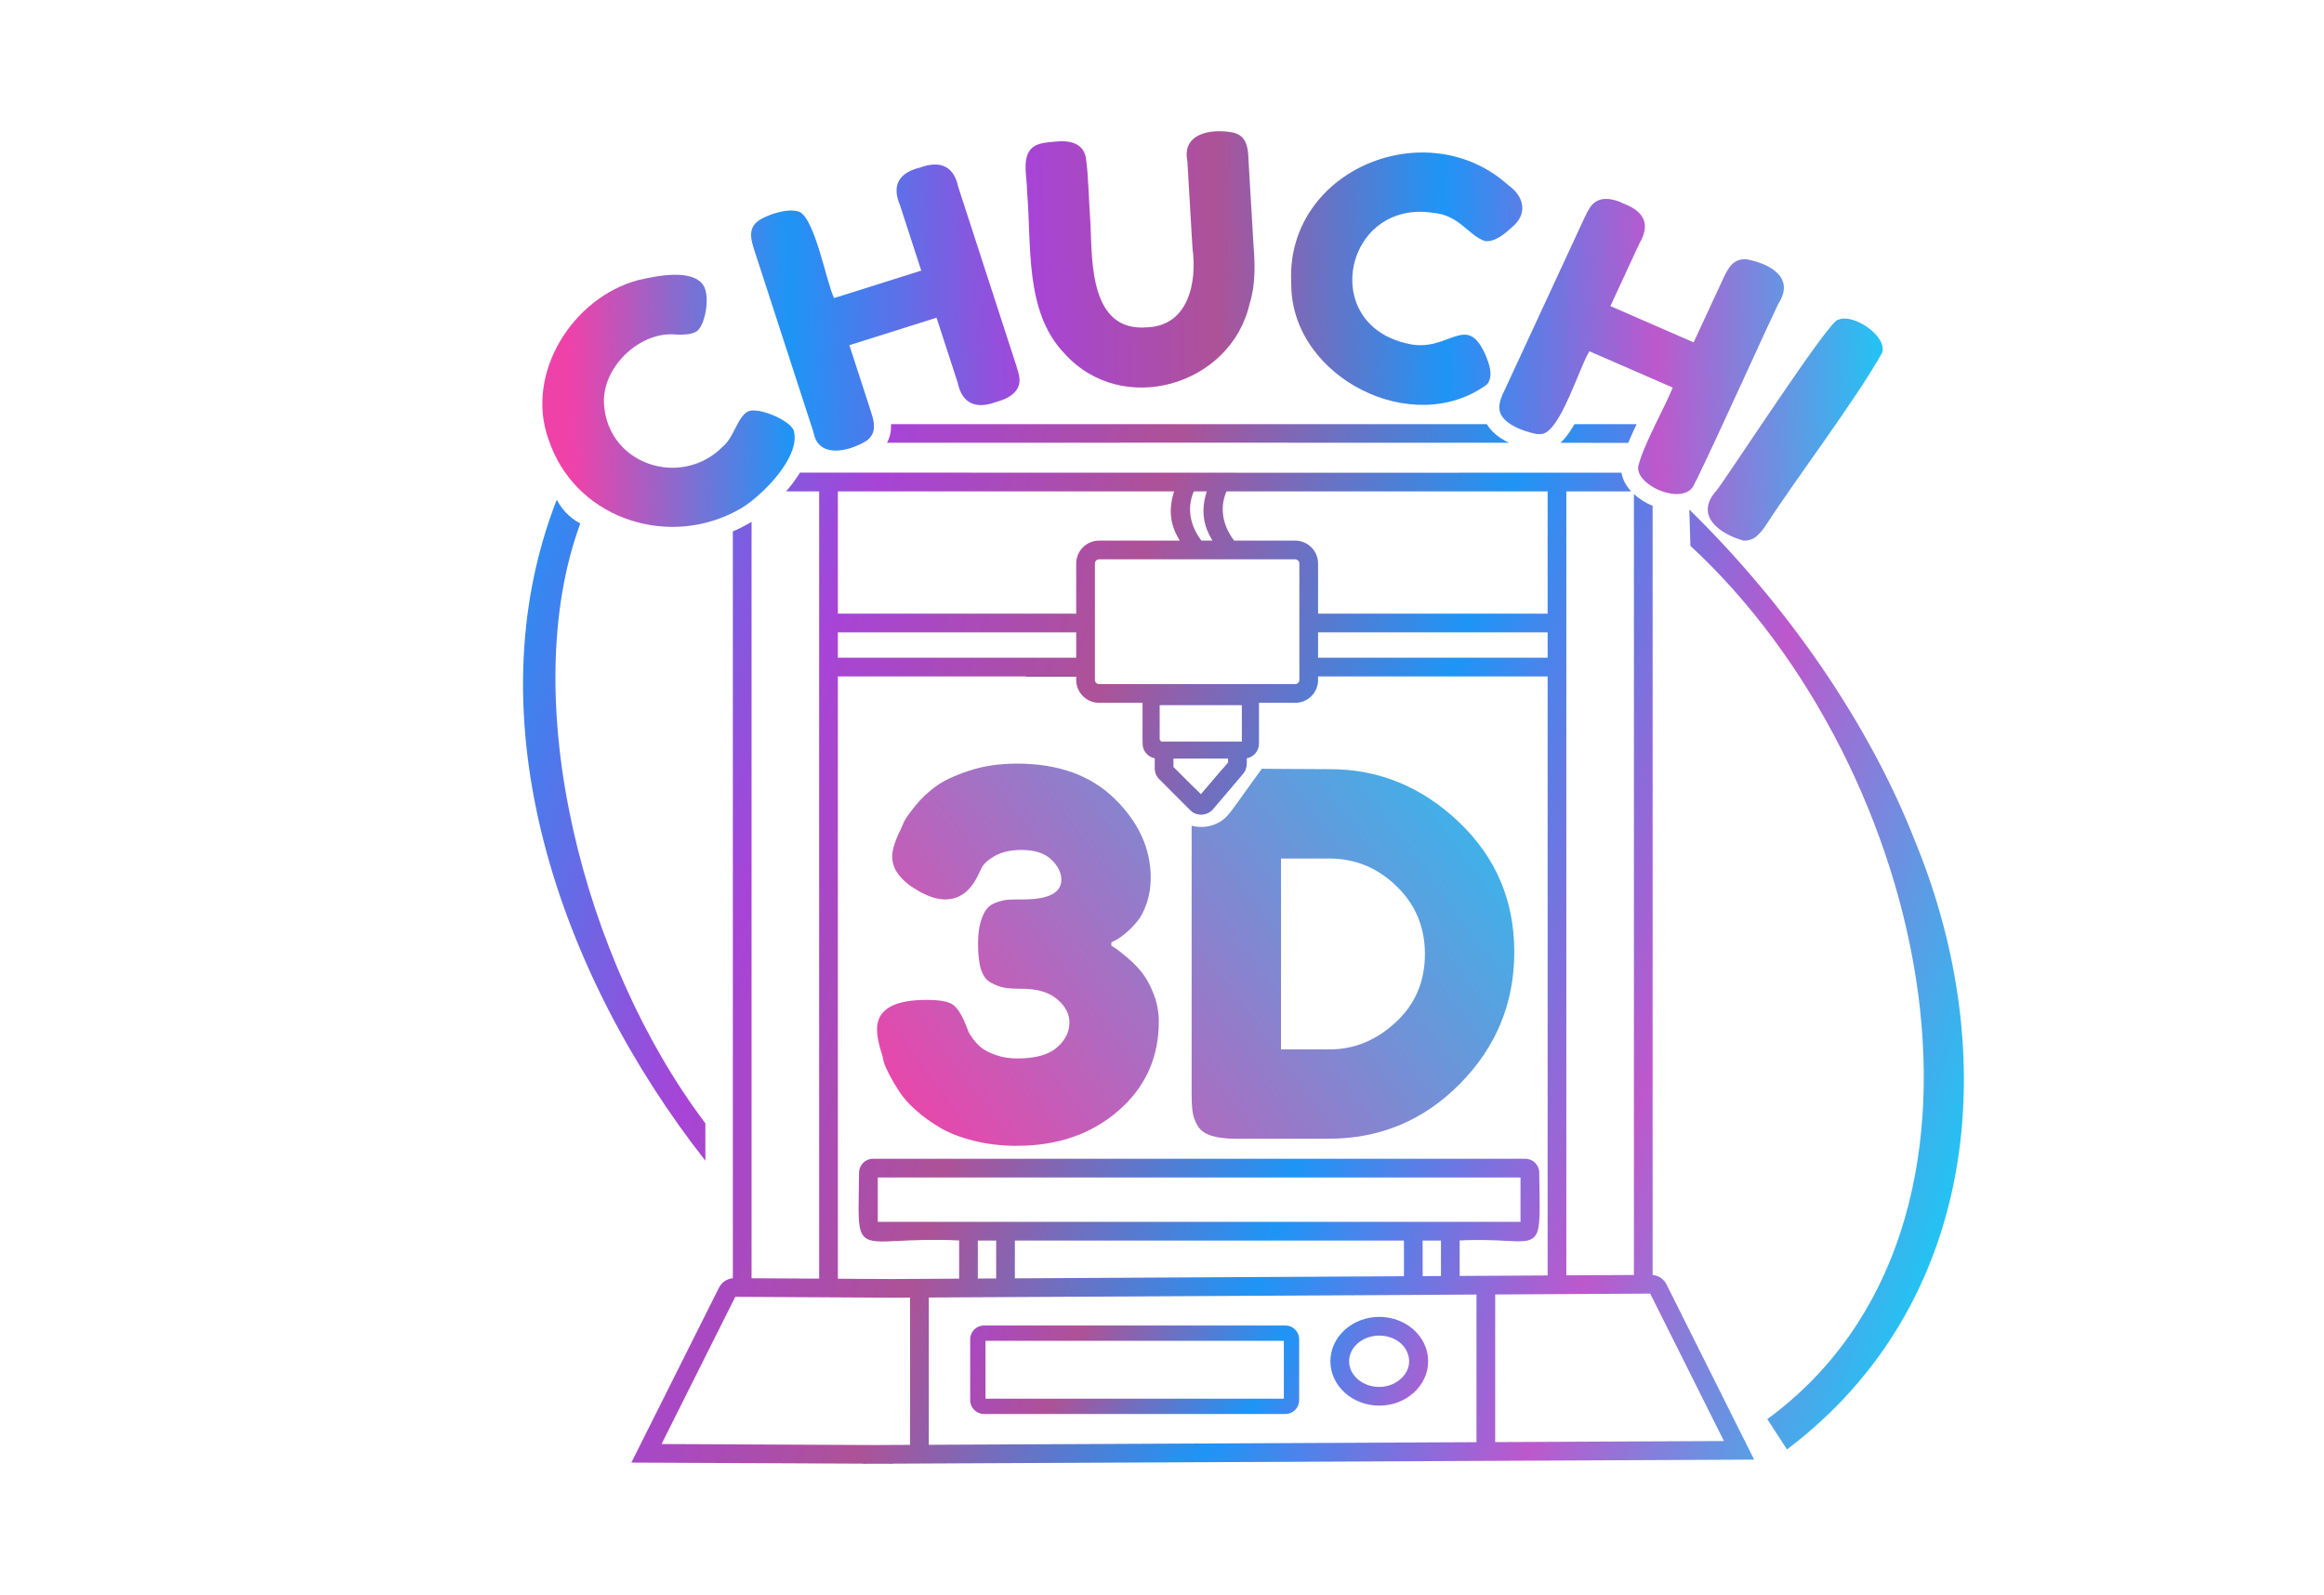 <svg height="1080" width="1573.41" xml:space="preserve" style="enable-background:new 0 0 1573.41 1080;" viewBox="0 0 1573.41 1080" y="0px" x="0px" xmlns:xlink="http://www.w3.org/1999/xlink" xmlns="http://www.w3.org/2000/svg" id="Layer_1" version="1.1">
<style type="text/css">
	.st0{fill:url(#SVGID_1_);}
	.st1{fill:url(#SVGID_00000147918372798642176440000005339741213776030131_);}
	.st2{fill:url(#SVGID_00000046301209466396312250000014580937612849755534_);}
	.st3{fill:url(#SVGID_00000128455576059532389060000014330624590713554107_);}
	.st4{fill:url(#SVGID_00000028302930868297484820000013342397980050004392_);}
	.st5{fill:url(#SVGID_00000181793704438108338960000017366875691376229026_);}
	.st6{fill:url(#SVGID_00000126295175873194951940000001512701748965024175_);}
	.st7{fill:url(#SVGID_00000050634315893357856290000000668546395217532045_);}
	.st8{fill:url(#SVGID_00000089554912902434006670000014809087654657941932_);}
	.st9{fill:url(#SVGID_00000001644177184331472750000013223897727980016311_);}
	.st10{fill:url(#SVGID_00000023961769513448895460000001396585592145691019_);}
	.st11{fill:url(#SVGID_00000034768980200375245280000014799848171949132713_);}
	.st12{fill:url(#SVGID_00000114772097807014397970000015096704064876193187_);}
	.st13{fill:url(#SVGID_00000010287832101968123910000000288769493591095702_);}
	.st14{fill:url(#SVGID_00000077288559914026697760000010616674566073504180_);}
	.st15{fill:none;}
	.st16{fill:url(#SVGID_00000098900783716548252110000006661082735372120998_);}
	.st17{fill:none;stroke:#000000;stroke-width:4;stroke-miterlimit:10;}
	.st18{fill:none;stroke:#000000;stroke-width:2;stroke-miterlimit:10;}
	.st19{fill:none;stroke:#000000;stroke-width:2.016;stroke-miterlimit:10;}
	.st20{fill:none;stroke:#000000;stroke-width:1.791;stroke-miterlimit:10;}
	.st21{fill:none;stroke:#000000;stroke-width:1.902;stroke-miterlimit:10;}
	.st22{fill:none;stroke:#000000;stroke-width:1.742;stroke-miterlimit:10;}
	.st23{fill:url(#SVGID_00000124852763686667699200000000338772734143166655_);}
	.st24{fill:url(#SVGID_00000089549187869198476610000015125233493189660565_);}
	.st25{fill:url(#SVGID_00000049216733242069630220000005349071849634852273_);}
	.st26{fill:url(#SVGID_00000088109840572653046070000006708626905048976266_);}
	.st27{fill:url(#SVGID_00000176032224362458767230000012719422401303900291_);}
	.st28{fill:url(#SVGID_00000049927050063944873420000005586518976378508979_);}
	.st29{fill:url(#SVGID_00000116218192351107855670000014033720789855124634_);}
	.st30{fill:url(#SVGID_00000048466058120497614340000014182800008402396057_);}
	.st31{fill:url(#SVGID_00000034064204300701984920000001605170184090624938_);}
	.st32{fill:url(#SVGID_00000052099538871503074250000009045550485809769607_);}
	.st33{fill:url(#SVGID_00000090263309593639933650000013169062070972817338_);}
	.st34{fill:url(#SVGID_00000168807628750839566450000016673024979190219193_);}
	.st35{fill:url(#SVGID_00000150797497428461234720000016135030560250670466_);}
	.st36{fill:url(#SVGID_00000163757083662831635720000008172133453577312905_);}
	.st37{fill:url(#SVGID_00000116916551506851263660000016534726173427668377_);}
	.st38{fill:url(#SVGID_00000000223623264916561190000008210794183256595135_);}
	.st39{fill:url(#SVGID_00000124854916553497484260000009999069865963973784_);}
</style>
<linearGradient gradientTransform="matrix(1.003 3.310008e-03 1.908185e-03 0.997 -0.915 7.663)" y2="-945.902" x2="491.707" y1="-945.902" x1="491.338" gradientUnits="userSpaceOnUse" id="SVGID_1_">
	<stop style="stop-color:#0B7A6E" offset="0"></stop>
	<stop style="stop-color:#EF42A8" offset="0.168"></stop>
	<stop style="stop-color:#1E95F6" offset="0.308"></stop>
	<stop style="stop-color:#A744D7" offset="0.461"></stop>
	<stop style="stop-color:#AD5297" offset="0.58"></stop>
	<stop style="stop-color:#1E95F6" offset="0.725"></stop>
	<stop style="stop-color:#BD58CC" offset="0.859"></stop>
	<stop style="stop-color:#24C2F3" offset="1"></stop>
</linearGradient>
<path d="M490.39-933.61c0.05,0.08,0.11,0.16,0.15,0.24l-0.2-0.57l-0.17,0C490.24-933.84,490.33-933.73,490.39-933.61z" class="st0"></path>
<linearGradient gradientTransform="matrix(1.008 7.687871e-03 -3.519914e-03 0.992 -8.224 1.113)" y2="-290.486" x2="1019.53" y1="-762.711" x1="235.519" gradientUnits="userSpaceOnUse" id="SVGID_00000150087733198106565520000000935764269485005240_">
	<stop style="stop-color:#EF42A8" offset="0.168"></stop>
	<stop style="stop-color:#1E95F6" offset="0.308"></stop>
	<stop style="stop-color:#A744D7" offset="0.461"></stop>
	<stop style="stop-color:#AD5297" offset="0.58"></stop>
	<stop style="stop-color:#1E95F6" offset="0.725"></stop>
	<stop style="stop-color:#BD58CC" offset="0.859"></stop>
	<stop style="stop-color:#24C2F3" offset="1"></stop>
</linearGradient>
<path d="M811.16-429.21  c-35.66-0.12-38.27,45.74-1.65,47.08C845.23-382,847.79-427.86,811.16-429.21z M809.81-390.43c-24.79-0.86-23.05-30.58,1.07-30.47  C835.62-420.02,833.95-390.33,809.81-390.43z" style="fill:url(#SVGID_00000150087733198106565520000000935764269485005240_);"></path>
<linearGradient gradientTransform="matrix(1.008 7.687871e-03 -3.519914e-03 0.992 -8.224 1.113)" y2="-224.827" x2="979.992" y1="-697.071" x1="195.95" gradientUnits="userSpaceOnUse" id="SVGID_00000168117251022698946390000003884096648855113120_">
	<stop style="stop-color:#EF42A8" offset="0.168"></stop>
	<stop style="stop-color:#1E95F6" offset="0.308"></stop>
	<stop style="stop-color:#A744D7" offset="0.461"></stop>
	<stop style="stop-color:#AD5297" offset="0.58"></stop>
	<stop style="stop-color:#1E95F6" offset="0.725"></stop>
	<stop style="stop-color:#BD58CC" offset="0.859"></stop>
	<stop style="stop-color:#24C2F3" offset="1"></stop>
</linearGradient>
<path d="M767.5-415.66  c-0.04-8.73-7.41-15.85-16.45-15.88l-166.44-0.56c-22.67,0.37-15.12,28.95-16.22,42.97c0.04,8.73,7.41,15.85,16.45,15.88  l166.44,0.56C773.95-373.05,766.41-401.64,767.5-415.66z M751.24-381.93l-166.44-0.56c-3.76-0.01-6.82-2.97-6.84-6.6l-0.11-27.19  c-0.01-3.63,3.04-6.57,6.8-6.57l166.43,0.55c3.76,0.01,6.83,2.98,6.84,6.6l0.11,27.19C758.05-384.87,755-381.92,751.24-381.93z" style="fill:url(#SVGID_00000168117251022698946390000003884096648855113120_);"></path>
<linearGradient gradientTransform="matrix(1.008 7.687871e-03 -3.519914e-03 0.992 -8.224 1.113)" y2="-545.416" x2="1173.092" y1="-1017.662" x1="389.048" gradientUnits="userSpaceOnUse" id="SVGID_00000018929109114614457270000000447945628808460728_">
	<stop style="stop-color:#EF42A8" offset="0.168"></stop>
	<stop style="stop-color:#1E95F6" offset="0.308"></stop>
	<stop style="stop-color:#A744D7" offset="0.461"></stop>
	<stop style="stop-color:#AD5297" offset="0.58"></stop>
	<stop style="stop-color:#1E95F6" offset="0.725"></stop>
	<stop style="stop-color:#BD58CC" offset="0.859"></stop>
	<stop style="stop-color:#24C2F3" offset="1"></stop>
</linearGradient>
<path d="M1123.11-694.35  c-22.66-66.34-64.35-133.37-114.54-188.01l0.09,20.2c123.68,127.04,174.9,381.42,33.57,485.76l5.59,18.78  C1150.89-436,1166.29-574.7,1123.11-694.35z" style="fill:url(#SVGID_00000018929109114614457270000000447945628808460728_);"></path>
<linearGradient gradientTransform="matrix(1.008 7.687871e-03 -3.519914e-03 0.992 -8.224 1.113)" y2="-333.112" x2="1045.217" y1="-805.357" x1="261.173" gradientUnits="userSpaceOnUse" id="SVGID_00000028309524609902720740000013886237529100404916_">
	<stop style="stop-color:#EF42A8" offset="0.168"></stop>
	<stop style="stop-color:#1E95F6" offset="0.308"></stop>
	<stop style="stop-color:#A744D7" offset="0.461"></stop>
	<stop style="stop-color:#AD5297" offset="0.58"></stop>
	<stop style="stop-color:#1E95F6" offset="0.725"></stop>
	<stop style="stop-color:#BD58CC" offset="0.859"></stop>
	<stop style="stop-color:#24C2F3" offset="1"></stop>
</linearGradient>
<path d="M417.05-525.16l0.34-21.96  c-73.62-96.01-117.65-248.05-75.15-352.84c-3.16-7.35-6.46-16.11-9.05-25.42C275.49-793.29,329.1-638.32,417.05-525.16z" style="fill:url(#SVGID_00000028309524609902720740000013886237529100404916_);"></path>
<g>
	
		<linearGradient gradientTransform="matrix(1.008 7.687871e-03 -3.519914e-03 0.992 -8.224 1.113)" y2="-944.441" x2="1176.718" y1="-967.354" x1="221.257" gradientUnits="userSpaceOnUse" id="SVGID_00000141428610552396494940000002261352228768549822_">
		<stop style="stop-color:#0B7A6E" offset="0"></stop>
		<stop style="stop-color:#EF42A8" offset="0.168"></stop>
		<stop style="stop-color:#1E95F6" offset="0.308"></stop>
		<stop style="stop-color:#A744D7" offset="0.461"></stop>
		<stop style="stop-color:#AD5297" offset="0.58"></stop>
		<stop style="stop-color:#1E95F6" offset="0.725"></stop>
		<stop style="stop-color:#BD58CC" offset="0.859"></stop>
		<stop style="stop-color:#24C2F3" offset="1"></stop>
	</linearGradient>
	<path d="M1027.47-894.12   c-12.97,14.53,1.79,25.34,16.01,29.28c6.74,0.32,10.26-4.85,13.65-9.75c17.11-26.6,52.84-73.63,67.88-100.79   c2.99-9.86-17.23-23.29-25.81-19.29C1095.13-996.68,1031.34-898.19,1027.47-894.12z" style="fill:url(#SVGID_00000141428610552396494940000002261352228768549822_);"></path>
	<g>
		
			<linearGradient gradientTransform="matrix(1.008 7.687871e-03 -3.519914e-03 0.992 -8.224 1.113)" y2="-940.746" x2="1176.63" y1="-963.659" x1="221.168" gradientUnits="userSpaceOnUse" id="SVGID_00000163059490128100887120000002033071275907331737_">
			<stop style="stop-color:#EF42A8" offset="0.168"></stop>
			<stop style="stop-color:#1E95F6" offset="0.308"></stop>
			<stop style="stop-color:#A744D7" offset="0.461"></stop>
			<stop style="stop-color:#AD5297" offset="0.58"></stop>
			<stop style="stop-color:#1E95F6" offset="0.725"></stop>
			<stop style="stop-color:#BD58CC" offset="0.859"></stop>
			<stop style="stop-color:#24C2F3" offset="1"></stop>
		</linearGradient>
		<path d="M341-924.58    c15.49,47.38,71.77,65.26,113.47,40.61c12.59-7.45,36.62-31.99,30.24-46.77l-0.18,0c-3.73-5.98-22.57-13.54-27.12-9.43    c-5.45,3.58-7.61,15.11-14.23,20.38c-23.99,23.83-65.97,10.79-69.36-23.7c-2.54-22.65,20.96-44.9,42.55-42.45    c5.35,0.18,9.08-0.36,11.15-1.59c5.49-2.28,9-21.15,4.39-27.65c-6.69-9.54-27.5-5.26-37.9-2.85    C355.35-1007.89,327.17-963.18,341-924.58z M484.76-930.41c0.03,0.05,0.05,0.1,0.08,0.15c-0.09-0.15-0.18-0.3-0.28-0.44    C484.63-930.61,484.7-930.51,484.76-930.41z" style="fill:url(#SVGID_00000163059490128100887120000002033071275907331737_);"></path>
		
			<linearGradient gradientTransform="matrix(1.008 7.687871e-03 -3.519914e-03 0.992 -8.224 1.113)" y2="-1033.866" x2="1178.863" y1="-1056.778" x1="223.401" gradientUnits="userSpaceOnUse" id="SVGID_00000079485183021934216570000000092645943378920371_">
			<stop style="stop-color:#EF42A8" offset="0.168"></stop>
			<stop style="stop-color:#1E95F6" offset="0.308"></stop>
			<stop style="stop-color:#A744D7" offset="0.461"></stop>
			<stop style="stop-color:#AD5297" offset="0.58"></stop>
			<stop style="stop-color:#1E95F6" offset="0.725"></stop>
			<stop style="stop-color:#BD58CC" offset="0.859"></stop>
			<stop style="stop-color:#24C2F3" offset="1"></stop>
		</linearGradient>
		<path d="M622.34-1070.21    c2.8,31.14-1.76,70.75,22.07,95.44c33.84,37.59,97.67,18.83,108.72-29.12c3.65-11.4,3.23-23.66,2.29-35.36    c0,0-2.91-49.44-2.91-49.44c-0.16-7.53-1.36-14.96-10.09-16.21c-12.69-2.17-29.1,0.95-25.81,17.09c0.52,10.47,2.49,41.19,3,51.16    c2.71,19.64-2.15,45.53-26.74,46.45c-33.36,2.72-32.27-37.99-33.2-60.42c-0.87-10.76-1.16-28.77-2.72-39.2    c-1.54-8.64-9.38-10.51-18.23-9.55c-6.82,0.67-12.5,0.92-15.48,6.32C619.84-1086.84,622.44-1077.31,622.34-1070.21z" style="fill:url(#SVGID_00000079485183021934216570000000092645943378920371_);"></path>
		
			<linearGradient gradientTransform="matrix(1.008 7.687871e-03 -3.519914e-03 0.992 -8.224 1.113)" y2="-999.883" x2="1178.055" y1="-1022.796" x1="222.579" gradientUnits="userSpaceOnUse" id="SVGID_00000101061420968955906150000003769278090992314795_">
			<stop style="stop-color:#EF42A8" offset="0.168"></stop>
			<stop style="stop-color:#1E95F6" offset="0.308"></stop>
			<stop style="stop-color:#A744D7" offset="0.461"></stop>
			<stop style="stop-color:#AD5297" offset="0.58"></stop>
			<stop style="stop-color:#1E95F6" offset="0.725"></stop>
			<stop style="stop-color:#BD58CC" offset="0.859"></stop>
			<stop style="stop-color:#24C2F3" offset="1"></stop>
		</linearGradient>
		<path d="M604.03-946.27    c-11.88,4.31-19.89,0.85-22.45-11.39l-12.42-38.22l-51.24,16.17l12.48,38.4c1.39,4.31,2.59,8.4,1.69,12.01    c-0.03,0.16-0.07,0.31-0.12,0.46c-0.56,1.93-1.77,3.71-3.91,5.3c-1.08,0.69-2.28,1.36-3.57,1.98c-10.09,4.96-25.1,7.26-27.63-6.83    c0.04,0.27,0.07,0.54,0.1,0.8c-0.22-1.75-1.21-3.93-1.67-5.65c-0.49-1.52-32.61-100.33-33.13-101.94    c-2.17-6.75-3.97-13.04,2.33-17.75c5.52-3.63,17.17-7.55,23.88-5.24c9.35,3.97,16.15,42.03,20.56,50.79l51.24-16.17l-12.54-38.58    c-4.91-11.39-0.61-18.99,11.82-21.99c11.89-4.33,19.89-0.86,22.47,11.38l33.93,104.47c0.95,2.89,1.55,5.09,1.82,6.59    C619.38-953.13,612.54-948.58,604.03-946.27z" style="fill:url(#SVGID_00000101061420968955906150000003769278090992314795_);"></path>
		
			<linearGradient gradientTransform="matrix(1.008 7.687871e-03 -3.519914e-03 0.992 -8.224 1.113)" y2="-1026.922" x2="1178.696" y1="-1049.835" x1="223.235" gradientUnits="userSpaceOnUse" id="SVGID_00000169558552913898518640000011083563720903381681_">
			<stop style="stop-color:#EF42A8" offset="0.168"></stop>
			<stop style="stop-color:#1E95F6" offset="0.308"></stop>
			<stop style="stop-color:#A744D7" offset="0.461"></stop>
			<stop style="stop-color:#AD5297" offset="0.58"></stop>
			<stop style="stop-color:#1E95F6" offset="0.725"></stop>
			<stop style="stop-color:#BD58CC" offset="0.859"></stop>
			<stop style="stop-color:#24C2F3" offset="1"></stop>
		</linearGradient>
		<path d="M777.59-1017.13    c0,1.03,0.03,2.05,0.08,3.07c1.17,53.51,71.54,89.32,115.09,57.37c0,0,0,0,0,0c3.66-4.67,1.55-11.05-0.41-16.04    c-11.65-28.12-22.04-1.43-47.12-8.1c-0.01,0.01-0.01,0.01-0.02,0c-51.66-12.08-35.72-84.54,15.77-76.71    c15.68,1.49,20.09,12.7,30.4,16.62c5.86,0.78,11.56-4.11,15.98-8.08c9.53-7.85,7.22-18.13-2.08-24.72    C857.62-1116.81,774.9-1083.12,777.59-1017.13z" style="fill:url(#SVGID_00000169558552913898518640000011083563720903381681_);"></path>
		
			<linearGradient gradientTransform="matrix(1.008 7.687871e-03 -3.519914e-03 0.992 -8.224 1.113)" y2="-990.815" x2="1177.831" y1="-1013.728" x1="222.364" gradientUnits="userSpaceOnUse" id="SVGID_00000113317411345011417440000016802441254735623609_">
			<stop style="stop-color:#EF42A8" offset="0.168"></stop>
			<stop style="stop-color:#1E95F6" offset="0.308"></stop>
			<stop style="stop-color:#A744D7" offset="0.461"></stop>
			<stop style="stop-color:#AD5297" offset="0.58"></stop>
			<stop style="stop-color:#1E95F6" offset="0.725"></stop>
			<stop style="stop-color:#BD58CC" offset="0.859"></stop>
			<stop style="stop-color:#24C2F3" offset="1"></stop>
		</linearGradient>
		<path d="M1063.92-1004.01    c-8.5,17.63-41.25,90.44-49.62,106.44c-5.63,12.47-34,0.86-32.74-10.78c2.86-12.42,15.45-34.38,20.3-46.46l-48.95-21.32    c-4.59,6.77-13.18,34.47-22.2,44.77c-0.73,0.83-1.46,1.54-2.17,2.12c-1.23,0.99-2.48,1.6-3.71,1.74c-1.06,0.14-2.18,0.1-3.26-0.02    c-1.8-0.37-3.99-0.93-6.28-1.7c-0.82-0.26-1.65-0.56-2.48-0.89c-6.76-2.65-13.47-7.09-12.89-13.79c0.46-5.01,2.97-8.64,4.89-13.19    l0,0.03l0.01-0.03c0.02,0,44.85-96.9,44.88-96.91c1.28-2.78,2.34-4.81,3.17-6.12c4.52-7.45,12.69-6.51,20.63-2.63    c11.89,4.59,15.23,12.43,8.8,23.17l-17.08,36.88l48.94,21.31l17.17-37.07c3.03-6.46,5.94-12.3,13.88-11.76    C1058.88-1027.72,1074.03-1019.52,1063.92-1004.01z" style="fill:url(#SVGID_00000113317411345011417440000016802441254735623609_);"></path>
	</g>
</g>
<g>
	
		<linearGradient gradientTransform="matrix(1.008 7.687871e-03 -3.519914e-03 0.992 -8.224 1.113)" y2="-658.284" x2="596.308" y1="-762.919" x1="886.536" gradientUnits="userSpaceOnUse" id="SVGID_00000054952627178170190840000003449470179842027189_">
		<stop style="stop-color:#1E95F6" offset="0"></stop>
		<stop style="stop-color:#BD58CC" offset="1"></stop>
	</linearGradient>
	<path d="M688.65-625.95   c-5.14-12.7-16.29-22.35-27.09-28.59l-0.08-2.06c34.65-15.62,26.41-60.61-0.72-83.25c-36.39-35.54-129.42-28.64-135.91,31.1   c-0.95,11.68,21.32,25.62,33.51,25.49c25.42-0.53,13.02-29.19,45.93-27.95c25.75-1.05,39.28,31.41,1.94,28.76   c-29.46-3.41-29.62,18.95-24.39,40.32c4.59,10.97,14.85,11.14,25.88,11.58c20.61-1.57,40.85,19.26,22.32,34.53   c-13.21,10.33-46.98,7.64-54.88-10.61c-2.31-5.81-6.42-13.19-9.7-15.25c-13.38-7.29-49.99-3.19-46.43,13.28   c1.73,16.69,11.1,35.86,25.73,47.62C596.55-514.5,714.46-545.87,688.65-625.95z" style="fill:url(#SVGID_00000054952627178170190840000003449470179842027189_);"></path>
	
		<linearGradient gradientTransform="matrix(1.008 7.687871e-03 -3.519914e-03 0.992 -8.224 1.113)" y2="-598.07" x2="618.017" y1="-702.705" x1="908.245" gradientUnits="userSpaceOnUse" id="SVGID_00000029754443137731939640000008472918040774956714_">
		<stop style="stop-color:#1E95F6" offset="0"></stop>
		<stop style="stop-color:#BD58CC" offset="1"></stop>
	</linearGradient>
	<path d="M872.89-722.92   c-32.18-29.92-68.64-33.39-112.25-32.71l0.2,5.77l-51.3,54.69c0.2,3.82,4.32,139.15,5.44,138.11c1.32,6.12,4.78,11.88,11.97,13.84   c9.11,3.68,61.43,2.08,72.17,2.97c23.85,0.41,44.81-5.25,62.9-16.99C920.55-592.72,926.09-679.08,872.89-722.92z M838.09-607.14   c-18,18.39-46.8,15-70.01,14.49l-3.86-110.86c24.07,0.21,53.2-1.79,71.58,17.19C859.43-666.42,861.89-627.01,838.09-607.14z" style="fill:url(#SVGID_00000029754443137731939640000008472918040774956714_);"></path>
</g>
<linearGradient gradientTransform="matrix(1.008 7.687871e-03 -3.519914e-03 0.992 -8.224 1.113)" y2="-394.263" x2="1082.05" y1="-866.509" x1="298.005" gradientUnits="userSpaceOnUse" id="SVGID_00000031926792381656150220000016593086749835609507_">
	<stop style="stop-color:#EF42A8" offset="0.168"></stop>
	<stop style="stop-color:#1E95F6" offset="0.308"></stop>
	<stop style="stop-color:#A744D7" offset="0.461"></stop>
	<stop style="stop-color:#AD5297" offset="0.58"></stop>
	<stop style="stop-color:#1E95F6" offset="0.725"></stop>
	<stop style="stop-color:#BD58CC" offset="0.859"></stop>
	<stop style="stop-color:#24C2F3" offset="1"></stop>
</linearGradient>
<path d="M1010.49-427.22  c-3.8-8.54-11.02-15.28-19.66-19.56l0.89-420.76l0.04-18.6l0.01-2c-8.26-3.24-16.67-8.51-19.52-16.6  c-22.22,0.16-86.66,0.66-109.84,0.84c-40.53,0.31-95.4,0.73-150.33,1.16c-54.93,0.42-109.92,0.85-150.69,1.16l-71.12,0.55  l-4.17,0.03c-1.35,2.14-4.19,5.86-8.82,11.13l12.2-0.11l-0.9,420.9l-0.03,13.47c-7.81,0.14-33.11-0.74-40.82,0.08  c0.06-21.37,0.81-381.12,0.88-413.88c-3.77,1.55-7.84,2.99-11.9,4.06c-0.11,51.19-0.79,369.69-0.87,412.72  c-9.52,3.61-17.61,10.07-22.72,18.6c-0.33,0.22-32.13,84.87-32.35,85.22c199.79-0.46,451.37-1.1,651.78-1.57  C1032.16-351.82,1011.58-423.43,1010.49-427.22z M964.88-893.62l15.01-0.11l-0.03,14.29l-0.91,428.68  c-6.26-1.65-33.94-0.91-40.8-1.22l1.22-441.43L964.88-893.62z M927.16-772.98c-0.03,2.16-0.03,9.93-0.04,12.22l-0.02,11.07  l-0.83,297.62l-59.33-0.49l-4.35-0.03l0.06-17.13c12.31,0.02,28.98,0.03,41.35-0.11c14.56-3.16,9.18-25.78,10.37-35.88  c0.12-7.34-6.19-13.32-14.05-13.34l-378.96-1.29c-19.58,0.1-13.72,24.42-14.8,36.52c-0.11,7.34,6.19,13.33,14.07,13.34  c3.66,0.06,39.43,0.1,41.88,0.15L562.45-455c-4.67-0.06-57.11-0.47-61.99-0.5c0.13-82.74,0.54-260,0.7-340.66l59.86,0.28  c0,0,0.03,0,0.09,0c2.86,0.02,75.71,0.33,75.83,0.36c0.56,0,5.26,0.01,5.99,0.02c0.35,0,0.57,0,0.57,0  c0.26,10.31-1.51,19.16,12.76,17.99c3.56,0.05,20.66,0.29,24.56,0.36l-0.75,21.75l6,0.09c-0.06,2.07-0.29,8.55-0.37,10.73  c4.97,5.35,23,24.74,27.64,29.71l30.99-30.57c0.07-1.98,0.25-7.13,0.33-9.03l3.81,0.06c0.14-4.11,0.61-17.45,0.76-21.75  c1.65-0.01,24.39,0.35,31.03,0.43c9.11,0.19,7.22-10.31,7.44-16.12c24.63-0.74,49.62,0.53,74.33,0.17  c21.73,0.09,43.47,0.14,65.2,0.22C927.2-787.11,927.17-777.4,927.16-772.98z M520.8-481.54c-1.3,0-2.39-1.03-2.37-2.24l0.35-23.28  c0.01-1.2,1.12-2.21,2.42-2.21c2.47,2.21,381.59-2.94,381.27,3.5c0.01,0.01-0.32,23.3-0.32,23.3  C902.48-476.04,523.14-483.74,520.8-481.54z M851.42-469.76l-0.06,17.07c-2.91-0.02-7.44-0.05-10.36-0.07l0.06-17l0.67,0.01l0-0.03  C844.12-469.77,849.04-469.76,851.42-469.76z M823.89-469.89l5.96,0.05l-0.06,16.89l-0.68-0.01l0,0.1l-6.78-0.05l-219.41-1.78  l-0.05,0.12l-7.64-0.08l0.06-15.62l0.9,0.01l13.87,0.03l213.85,0.42L823.89-469.89z M584.08-470.3l-0.06,15.53l-10.36-0.11  l0.05-15.45L584.08-470.3z M501.18-807.22l0.03-12.26l59.89,0.19l82.55,0.25l-0.44,12.23l-82.16-0.24L501.18-807.22z M692.32-766.29  l0.37-10.7l44.65,0.65l-0.38,10.69L692.32-766.29z M732.75-754.65c-0.04,1.14-0.12,3.68-0.16,4.8l-18.74,18.49  c-3.93-4.23-12.16-13.07-16.13-17.32c0.02-0.61,0.22-6.01,0.22-6.45L732.75-754.65z M656.66-788.58  c-0.82-0.17,0.15-73.23,0.72-73.39l120.04,1.72c0.78,0.2-0.19,73.2-0.73,73.4L656.66-788.58z M927.24-802.52l-65.19-0.23  l-74.39-0.26l0.42-12.24l74.02,0.27l65.18,0.23L927.24-802.52z M747.52-891.94l114.85-0.89l65.12-0.51l-0.19,67.53l-65.17-0.24  l-73.68-0.26c2.95-53.85,4.09-44.01-47.02-45.53C747.04-877.63,749.7-884.99,747.52-891.94z M728.4-891.81  c1.55-0.02,8.14-0.07,9.56-0.06c3.99,7.38-1.05,14.05-9.55,19.83l-6.22-0.09C727.7-877.82,730.36-884.89,728.4-891.81z   M561.35-890.53c8.91-0.06,152.74-1.2,157.59-1.2c3.53,7.46-1.43,13.62-9.79,19.4c-63.16,2.05-64.83-16.05-65.14,42.23l-82.88-0.26  l-59.91-0.19c0.02-11,0.1-47.93,0.12-59.53L561.35-890.53z M529.99-369.4l-0.32,9.15c-38.86,0.09-93.3,0.24-132.14,0.33l26.22-69.26  c2.99-4.81,7.3-8.7,12.41-11.39c10.65-7.08,40.2-3.25,52.49-3.95c8.43,0.1,33.51,0.23,41.6,0.33L529.99-369.4z M872.24-361.17  l-2.53-0.02l0,0.13c-75.69,0.19-249.88,0.59-325.5,0.76l0.3-83.78l328.01,2.65L872.24-361.17z M884.11-361.11l0.28-80.22l53.29,0.42  c13.85,0.91,41.3-2.98,52.47,6.94c11.81,3.69,22.69,63.36,26.88,72.56l-27.14,0.06C963.55-361.29,910.47-361.16,884.11-361.11z" style="fill:url(#SVGID_00000031926792381656150220000016593086749835609507_);"></path>
<linearGradient gradientTransform="matrix(1.003 3.310008e-03 1.908185e-03 0.997 -0.915 7.663)" y2="-935.221" x2="925.101" y1="-935.221" x1="913.981" gradientUnits="userSpaceOnUse" id="SVGID_00000040535545388291885400000010185530999142926773_">
	<stop style="stop-color:#EF42A8" offset="0.168"></stop>
	<stop style="stop-color:#1E95F6" offset="0.308"></stop>
	<stop style="stop-color:#A744D7" offset="0.461"></stop>
	<stop style="stop-color:#AD5297" offset="0.58"></stop>
	<stop style="stop-color:#1E95F6" offset="0.725"></stop>
	<stop style="stop-color:#BD58CC" offset="0.859"></stop>
	<stop style="stop-color:#24C2F3" offset="1"></stop>
</linearGradient>
<path d="M925.32-921.67  c-3.56,0.64-7.36,0.48-11.16-0.26l1.06,0.02l0.22,0c1.98,0.31,4.05,0.33,6.05,0.15l1.21,0.02c0,0,0,0,0.01,0L925.32-921.67z" style="fill:url(#SVGID_00000040535545388291885400000010185530999142926773_);"></path>
<line y2="-929.51" x2="541.29" y1="-929.51" x1="541.32" class="st15"></line>
<line y2="-929.32" x2="507.72" y1="-929.45" x1="531.94" class="st15"></line>
<polyline points="967.28,-920.65 962.31,-920.67 539.58,-922.07 537.97,-922.07 537.2,-922.07" class="st15"></polyline>
<linearGradient gradientTransform="matrix(1.003 3.310008e-03 1.908185e-03 0.997 -0.915 7.663)" y2="-937.939" x2="968.721" y1="-937.939" x1="535.964" gradientUnits="userSpaceOnUse" id="SVGID_00000093158234700806269440000001051822757599060655_">
	<stop style="stop-color:#EF42A8" offset="0.168"></stop>
	<stop style="stop-color:#1E95F6" offset="0.308"></stop>
	<stop style="stop-color:#A744D7" offset="0.461"></stop>
	<stop style="stop-color:#AD5297" offset="0.58"></stop>
	<stop style="stop-color:#1E95F6" offset="0.725"></stop>
	<stop style="stop-color:#BD58CC" offset="0.859"></stop>
	<stop style="stop-color:#24C2F3" offset="1"></stop>
</linearGradient>
<path d="M969.06-931.34  c-1.01,2.35-1.76,5.75-1.78,10.64l-4.98,0.02l-427.34,2.3c1.22-1.2,2.21-2.45,3-3.7c1.62-2.53,2.46-5.03,2.89-6.97  c0,0,358.87-1.93,358.99-1.93c0.22,0,1.05,1.1,1.24,1.29c0.51,0.51,1.06,1.01,1.61,1.49c1.32,1.13,2.72,2.16,4.21,3.05  c1.72,1.03,3.52,1.85,5.42,2.49c1,0.34,2.05,0.58,3.13,0.74c1.98,0.31,4.05,0.33,6.05,0.15c0.98-0.08,1.95-0.21,2.88-0.38  c3.59-0.65,7.02-2.12,9.82-4.44c1.09-0.9,2.08-1.93,2.95-3.04c0.39-0.5,0.75-1.01,1.09-1.55L969.06-931.34z" style="fill:url(#SVGID_00000093158234700806269440000001051822757599060655_);"></path>
<path d="M534.96-918.37c1.22-1.2,2.21-2.45,3-3.7c1.62-2.53,2.46-5.03,2.89-6.97" class="st15"></path>
<line y2="-1255.57" x2="309.19" y1="-1255.57" x1="1190.65" class="st17"></line>
<line y2="-755.88" x2="-1649.8" y1="-951.05" x1="-1649.8" class="st18"></line>
<line y2="-755.88" x2="-1629.02" y1="-951.05" x1="-1629.02" class="st18"></line>
<line y2="-755.88" x2="-1453.7" y1="-951.05" x1="-1453.7" class="st18"></line>
<line y2="-755.88" x2="-1432.93" y1="-951.05" x1="-1432.93" class="st18"></line>
<path d="M-1423.67-952.05h-235.92c-2.56,0-4.63-2.07-4.63-4.63v-2.41c0-2.56,2.07-4.63,4.63-4.63h235.92  c2.56,0,4.63,2.07,4.63,4.63v2.41C-1419.03-954.12-1421.11-952.05-1423.67-952.05z" class="st19"></path>
<path d="M-1521.39-873.1h-37.81c-4.39,0-7.95-3.56-7.95-7.95v-30.11c0-4.39,3.56-7.95,7.95-7.95h37.81  c4.39,0,7.95,3.56,7.95,7.95v30.11C-1513.45-876.66-1517-873.1-1521.39-873.1z" class="st20"></path>
<line y2="-901.53" x2="-1632.43" y1="-901.53" x1="-1565.47" class="st20"></line>
<line y2="-890.93" x2="-1632.43" y1="-890.93" x1="-1565.47" class="st20"></line>
<line y2="-901.53" x2="-1517.3" y1="-901.53" x1="-1450.34" class="st20"></line>
<line y2="-890.93" x2="-1517.3" y1="-890.93" x1="-1450.34" class="st20"></line>
<path d="M-1541.63-953.31c0,0-7.95,9.63,3.61,19.99c0.46,0.7,2.08,3.39,1.45,6.74c-0.69,3.62-3.73,6.56-7.72,7.46" class="st20"></path>
<path d="M-1533.76-953.31c0,0-7.95,9.63,3.61,19.99c0.46,0.7,2.08,3.39,1.45,6.74c-0.69,3.62-3.73,6.56-7.72,7.46" class="st20"></path>
<path d="M-1462.87-771.71h-153.9c-1.46,0-2.65-1.19-2.65-2.65v-9.87c0-1.46,1.19-2.65,2.65-2.65h153.9  c1.46,0,2.65,1.19,2.65,2.65v9.87C-1460.22-772.9-1461.4-771.71-1462.87-771.71z" class="st20"></path>
<ellipse ry="8.43" rx="9.51" cy="-740.4" cx="-1496.47" class="st21"></ellipse>
<line y2="-710.05" x2="-1470.82" y1="-762.8" x1="-1470.82" class="st21"></line>
<line y2="-740.4" x2="-1595.33" y1="-793.15" x1="-1595.33" class="st21"></line>
<line y2="-740.4" x2="-1586.42" y1="-793.15" x1="-1586.42" class="st21"></line>
<line y2="-740.4" x2="-1488.28" y1="-793.15" x1="-1488.28" class="st21"></line>
<line y2="-740.4" x2="-1479.37" y1="-793.15" x1="-1479.37" class="st21"></line>
<line y2="-710.05" x2="-1607.14" y1="-762.8" x1="-1607.14" class="st21"></line>
<polygon points="-1409.88,-718.96 -1665.42,-717.76 -1650.73,-757.74 -1429.87,-758.94" class="st22"></polygon>
<polygon points="-1551.86,-873.1 -1551.86,-864.98 -1548.29,-861.21 -1528.55,-861.21 -1528.55,-873.1" class="st21"></polygon>
<polyline points="-1529.64,-861.21 -1529.64,-855.94 -1538.68,-844.64 -1549.23,-854.24 -1549.23,-862.2" class="st21"></polyline>
<polygon points="-45.54,593.02 -45.54,598.31 -54.79,609.19 -64.39,599.58 -64.39,593.37" class="st17"></polygon>
<linearGradient y2="332.963" x2="379.508" y1="332.756" x1="379.165" gradientUnits="userSpaceOnUse" id="SVGID_00000142898218583560381760000018000074592408534915_">
	<stop style="stop-color:#EF42A8" offset="0.168"></stop>
	<stop style="stop-color:#1E95F6" offset="0.308"></stop>
	<stop style="stop-color:#A744D7" offset="0.461"></stop>
	<stop style="stop-color:#AD5297" offset="0.58"></stop>
	<stop style="stop-color:#1E95F6" offset="0.725"></stop>
	<stop style="stop-color:#BD58CC" offset="0.859"></stop>
	<stop style="stop-color:#24C2F3" offset="1"></stop>
</linearGradient>
<path d="M379.24,332.87l-0.07-0.09  c0-0.02,0.01-0.05,0.02-0.07C379.2,332.76,379.23,332.82,379.24,332.87z" style="fill:url(#SVGID_00000142898218583560381760000018000074592408534915_);"></path>
<g>
	
		<linearGradient y2="289.811" x2="1273.334" y1="309.273" x1="207.516" gradientUnits="userSpaceOnUse" id="SVGID_00000029748346177156040240000009549505899216320687_">
		<stop style="stop-color:#0B7A6E" offset="0"></stop>
		<stop style="stop-color:#EF42A8" offset="0.168"></stop>
		<stop style="stop-color:#1E95F6" offset="0.308"></stop>
		<stop style="stop-color:#A744D7" offset="0.461"></stop>
		<stop style="stop-color:#AD5297" offset="0.58"></stop>
		<stop style="stop-color:#1E95F6" offset="0.725"></stop>
		<stop style="stop-color:#BD58CC" offset="0.859"></stop>
		<stop style="stop-color:#24C2F3" offset="1"></stop>
	</linearGradient>
	<path d="M1274.31,238.73   c-17.32,31.28-58.48,85.45-78.19,116.09c-3.89,5.64-7.95,11.6-15.72,11.23c-16.38-4.55-33.38-17-18.44-33.74   c4.47-4.69,77.93-118.12,82.62-115.8C1254.45,211.92,1277.74,227.38,1274.31,238.73z" style="fill:url(#SVGID_00000029748346177156040240000009549505899216320687_);"></path>
	<g>
		
			<linearGradient y2="256.489" x2="1272.724" y1="275.951" x1="206.905" gradientUnits="userSpaceOnUse" id="SVGID_00000045591289586100366170000014963278267485271695_">
			<stop style="stop-color:#EF42A8" offset="0.168"></stop>
			<stop style="stop-color:#1E95F6" offset="0.308"></stop>
			<stop style="stop-color:#A744D7" offset="0.461"></stop>
			<stop style="stop-color:#AD5297" offset="0.58"></stop>
			<stop style="stop-color:#1E95F6" offset="0.725"></stop>
			<stop style="stop-color:#BD58CC" offset="0.859"></stop>
			<stop style="stop-color:#24C2F3" offset="1"></stop>
		</linearGradient>
		<path d="M536.81,290.14h-0.21    c-0.6-0.96-1.53-1.95-2.71-2.94c-7.29-6.1-24.02-12-28.53-7.92c-2.42,1.59-4.28,4.55-6.09,7.92c-2.23,4.19-4.4,9.03-7.45,12.73    c-0.88,1.05-1.81,2-2.85,2.82c-5.49,5.47-11.82,9.25-18.45,11.47c-4.09,1.39-8.29,2.18-12.5,2.42    c-23.2,1.32-46.29-14.25-48.94-41.19c-2.93-26.09,24.14-51.72,49.01-48.89c6.16,0.21,10.45-0.41,12.84-1.83    c6.32-2.63,10.37-24.37,5.06-31.85c-7.71-11-31.67-6.07-43.65-3.29c-44.54,11.69-77,63.19-61.06,107.66    c17.13,52.4,77.57,73.46,124.88,49.93c1.96-0.98,3.9-2.04,5.82-3.17c2.06-1.22,4.39-2.84,6.85-4.77c2.43-1.9,4.98-4.11,7.52-6.53    c4-3.81,7.98-8.15,11.4-12.7c5.02-6.63,8.88-13.7,9.96-20.15C538.31,296.39,538.09,293.1,536.81,290.14z" style="fill:url(#SVGID_00000045591289586100366170000014963278267485271695_);"></path>
		
			<linearGradient y2="167.018" x2="1271.092" y1="186.48" x1="205.273" gradientUnits="userSpaceOnUse" id="SVGID_00000091000183123123951440000008345214786514840732_">
			<stop style="stop-color:#EF42A8" offset="0.168"></stop>
			<stop style="stop-color:#1E95F6" offset="0.308"></stop>
			<stop style="stop-color:#A744D7" offset="0.461"></stop>
			<stop style="stop-color:#AD5297" offset="0.58"></stop>
			<stop style="stop-color:#1E95F6" offset="0.725"></stop>
			<stop style="stop-color:#BD58CC" offset="0.859"></stop>
			<stop style="stop-color:#24C2F3" offset="1"></stop>
		</linearGradient>
		<path d="M695.33,129.5    c3.23,35.87-2.03,81.5,25.42,109.93c38.98,43.3,112.5,21.69,125.22-33.54c4.21-13.13,3.72-27.25,2.64-40.73    c0,0-3.35-56.94-3.35-56.94c-0.18-8.67-1.57-17.23-11.63-18.67c-14.61-2.49-33.52,1.09-29.73,19.68    c0.6,12.06,2.87,47.45,3.46,58.92c3.13,22.63-2.47,52.44-30.8,53.5c-38.43,3.13-37.17-43.76-38.24-69.59    c-1-12.4-1.34-33.14-3.13-45.15c-1.77-9.95-10.8-12.11-21-11.01c-7.85,0.77-14.39,1.06-17.83,7.28    C692.45,110.34,695.44,121.32,695.33,129.5z" style="fill:url(#SVGID_00000091000183123123951440000008345214786514840732_);"></path>
		
			<linearGradient y2="195.99" x2="1271.621" y1="215.452" x1="205.802" gradientUnits="userSpaceOnUse" id="SVGID_00000169559016184913491190000003805611953916323208_">
			<stop style="stop-color:#EF42A8" offset="0.168"></stop>
			<stop style="stop-color:#1E95F6" offset="0.308"></stop>
			<stop style="stop-color:#A744D7" offset="0.461"></stop>
			<stop style="stop-color:#AD5297" offset="0.58"></stop>
			<stop style="stop-color:#1E95F6" offset="0.725"></stop>
			<stop style="stop-color:#BD58CC" offset="0.859"></stop>
			<stop style="stop-color:#24C2F3" offset="1"></stop>
		</linearGradient>
		<path d="M674.24,272.25    c-13.68,4.98-22.91,0.98-25.86-13.12l-14.32-44.02l-59.01,18.62l14.37,44.23c1.04,3.21,1.98,6.32,2.23,9.24    c0.14,1.59,0.08,3.12-0.29,4.58c-0.03,0.18-0.08,0.36-0.14,0.53c-0.65,2.22-2.04,4.27-4.5,6.1c-0.75,0.47-1.55,0.94-2.4,1.39    c-0.55,0.31-1.12,0.6-1.7,0.88c-9.53,4.7-22.88,7.31-28.98-0.84c-1.34-1.79-2.33-4.09-2.84-7.01c0.05,0.3,0.08,0.61,0.12,0.92    c-0.25-2.02-1.39-4.53-1.94-6.51c0-0.01-0.01-0.02-0.02-0.05c-1-3.12-37.53-115.53-38.13-117.36c-2.51-7.79-4.57-15.02,2.68-20.44    c6.36-4.18,19.78-8.7,27.51-6.05c10.77,4.57,18.6,48.41,23.67,58.5l59.02-18.61l-14.44-44.44c-5.66-13.12-0.7-21.87,13.61-25.33    c13.7-5,22.91-0.99,25.88,13.11l39.08,120.33c1.09,3.33,1.8,5.86,2.1,7.59C691.92,264.36,684.03,269.6,674.24,272.25z" style="fill:url(#SVGID_00000169559016184913491190000003805611953916323208_);"></path>
		
			<linearGradient y2="183.076" x2="1271.385" y1="202.538" x1="205.567" gradientUnits="userSpaceOnUse" id="SVGID_00000130642999276902066280000013800120475238729904_">
			<stop style="stop-color:#EF42A8" offset="0.168"></stop>
			<stop style="stop-color:#1E95F6" offset="0.308"></stop>
			<stop style="stop-color:#A744D7" offset="0.461"></stop>
			<stop style="stop-color:#AD5297" offset="0.58"></stop>
			<stop style="stop-color:#1E95F6" offset="0.725"></stop>
			<stop style="stop-color:#BD58CC" offset="0.859"></stop>
			<stop style="stop-color:#24C2F3" offset="1"></stop>
		</linearGradient>
		<path d="M1023.61,153.91    c-5.08,4.57-11.66,10.21-18.39,9.31c-11.88-4.5-16.95-17.42-35.02-19.13c-59.31-9.02-77.67,74.44-18.16,88.36    c0.01,0.01,0.01,0.01,0.02,0c28.89,7.68,40.86-23.06,54.27,9.33c1.36,3.46,2.78,7.49,2.78,11.33c0,2.53-0.62,5-2.3,7.14    c-50.16,36.81-131.22-4.43-132.56-66.07c-0.06-1.19-0.1-2.36-0.09-3.54c-3.11-76.02,92.18-114.81,147.06-65.2    C1031.93,133.03,1034.59,144.87,1023.61,153.91z" style="fill:url(#SVGID_00000130642999276902066280000013800120475238729904_);"></path>
		
			<linearGradient y2="231.678" x2="1272.273" y1="251.139" x1="206.454" gradientUnits="userSpaceOnUse" id="SVGID_00000170239240135897593210000004779947386038294170_">
			<stop style="stop-color:#EF42A8" offset="0.168"></stop>
			<stop style="stop-color:#1E95F6" offset="0.308"></stop>
			<stop style="stop-color:#A744D7" offset="0.461"></stop>
			<stop style="stop-color:#AD5297" offset="0.58"></stop>
			<stop style="stop-color:#1E95F6" offset="0.725"></stop>
			<stop style="stop-color:#BD58CC" offset="0.859"></stop>
			<stop style="stop-color:#24C2F3" offset="1"></stop>
		</linearGradient>
		<path d="M1203.95,205.75    c-7.05,14.62-28.55,62.13-43.64,94.51c-5.89,12.61-10.8,22.93-13.51,28.1c-0.88,1.92-2.21,3.35-3.88,4.35    c-4.45,2.65-11.22,2.22-17.54,0c-7.15-2.52-13.74-7.36-15.73-12.67c-0.51-1.35-0.71-2.73-0.56-4.1    c1.04-4.49,3.18-10.08,5.81-16.04c0.33-0.76,0.67-1.52,1.03-2.29c0.18-0.4,0.36-0.81,0.55-1.21c0.27-0.61,0.55-1.22,0.84-1.83    c0.28-0.61,0.56-1.22,0.85-1.83c0.86-1.83,1.75-3.69,2.65-5.53c4.46-9.23,9.04-18.26,11.66-24.78l-56.38-24.56    c-4.99,7.35-14.05,36.13-23.77,49.33c-0.6,0.81-1.19,1.56-1.79,2.23c-0.84,0.96-1.68,1.77-2.51,2.44c-1.42,1.14-2.84,1.84-4.26,2    c-1.22,0.16-2.51,0.12-3.76-0.03c-2.07-0.43-4.6-1.07-7.23-1.96c-0.94-0.31-1.9-0.65-2.86-1.03c-2.55-0.99-5.08-2.21-7.33-3.66    c-4.61-3.01-7.97-7.03-7.52-12.22c0.53-5.77,3.42-9.95,5.62-15.19v0.03l0.01-0.03c0.02,0,51.66-111.61,51.69-111.61    c1.47-3.2,2.7-5.55,3.65-7.05c5.21-8.58,14.62-7.5,23.76-3.03c13.7,5.29,17.54,14.32,10.14,26.69l-19.66,42.48l56.36,24.56    l19.78-42.7c3.49-7.45,6.84-14.17,15.99-13.55C1198.14,178.44,1215.59,187.88,1203.95,205.75z" style="fill:url(#SVGID_00000170239240135897593210000004779947386038294170_);"></path>
	</g>
</g>
<g>
	<rect height="2.3" width="35.15" y="455.7" x="694.62"></rect>
</g>
<polyline points="779.3,513.64 783.7,513.64 787.47,513.64" class="st15"></polyline>
<linearGradient y2="988.389" x2="1092.898" y1="651.763" x1="289.638" gradientUnits="userSpaceOnUse" id="SVGID_00000085972607019528952430000002377973259305110712_">
	<stop style="stop-color:#EF42A8" offset="0.168"></stop>
	<stop style="stop-color:#1E95F6" offset="0.308"></stop>
	<stop style="stop-color:#A744D7" offset="0.461"></stop>
	<stop style="stop-color:#AD5297" offset="0.58"></stop>
	<stop style="stop-color:#1E95F6" offset="0.725"></stop>
	<stop style="stop-color:#BD58CC" offset="0.859"></stop>
	<stop style="stop-color:#24C2F3" offset="1"></stop>
</linearGradient>
<path d="M963.02,907.62  c-2.53-4.32-6.25-8.07-10.76-10.83c-5.46-3.35-11.84-5.11-18.45-5.11c-18.24,0-33.09,13.48-33.09,30.05  c0,16.56,14.85,30.04,33.09,30.04c18.24,0,33.09-13.48,33.09-30.04C966.9,916.81,965.56,911.94,963.02,907.62z M952.35,928.56  c-2.9,5.61-9.2,9.7-16.08,10.41c-0.81,0.08-1.64,0.13-2.46,0.13c-11.26,0-20.42-7.79-20.42-17.37c0-9.58,9.16-17.38,20.42-17.38  c7.81,0,14.71,3.63,18.03,9.47C954.57,918.65,954.76,923.88,952.35,928.56z" style="fill:url(#SVGID_00000085972607019528952430000002377973259305110712_);"></path>
<linearGradient y2="1052.303" x2="1066.104" y1="715.683" x1="262.858" gradientUnits="userSpaceOnUse" id="SVGID_00000107560016960826232140000014146170538922699933_">
	<stop style="stop-color:#EF42A8" offset="0.168"></stop>
	<stop style="stop-color:#1E95F6" offset="0.308"></stop>
	<stop style="stop-color:#A744D7" offset="0.461"></stop>
	<stop style="stop-color:#AD5297" offset="0.58"></stop>
	<stop style="stop-color:#1E95F6" offset="0.725"></stop>
	<stop style="stop-color:#BD58CC" offset="0.859"></stop>
	<stop style="stop-color:#24C2F3" offset="1"></stop>
</linearGradient>
<path d="M870.24,897.5H666.19  c-5.15,0-9.34,4.19-9.34,9.34v41.25c0,5.15,4.19,9.34,9.34,9.34h204.04c5.15,0,9.34-4.19,9.34-9.34v-41.25  C879.58,901.69,875.38,897.5,870.24,897.5z M869.21,947.06H667.22v-39.2h201.99V947.06z" style="fill:url(#SVGID_00000107560016960826232140000014146170538922699933_);"></path>
<line y2="760.61" x2="477.57" y1="785.94" x1="477.57" class="st15"></line>
<g>
	
		<linearGradient y2="520.208" x2="1052.387" y1="823.602" x1="644.754" gradientUnits="userSpaceOnUse" id="SVGID_00000001642743650212570130000014698463932038127547_">
		<stop style="stop-color:#EF42A8" offset="0"></stop>
		<stop style="stop-color:#24C2F3" offset="1"></stop>
	</linearGradient>
	<path d="M837.2,520.47c-3.62,0-6.88,0.17-9.76,0.5   l-14.4,16.91l-4.33-4.33c-0.74,1.85-1.21,3.52-1.42,5.04c-0.21,1.48-0.35,3.46-0.43,5.96c-0.05,1.44-0.08,3.06-0.08,4.85   c1.82,1.38,4.09,2.15,6.38,2.15c0.18,0,0.36-0.01,0.43-0.02c2.93-0.12,5.71-1.47,7.65-3.72l17.86-21.01l2.48-2.92   c0.86-1.01,1.52-2.16,1.94-3.4C841.15,520.48,839.04,520.47,837.2,520.47z M987.62,556.53c-25.07-23.81-54.13-35.72-87.18-35.72   c-7.06,0-17.66-0.05-31.79-0.17c-5.3-0.04-10.09-0.08-14.37-0.11c-2.72,3.76-5.45,7.52-8.17,11.28c-3.03,4.18-6.01,8.54-9.11,12.72   c-2.97,4-6.03,8.7-10.25,11.44c-3.95,2.56-8.7,3.97-13.4,3.98c-2.22,0.01-4.43-0.29-6.58-0.85v181.53c0,5.24,0.23,9.4,0.69,12.47   c0.45,3.08,1.59,6.16,3.42,9.24c1.82,3.07,4.89,5.29,9.23,6.66c4.32,1.37,9.91,2.05,16.75,2.05h62.56   c34.87,0,64.55-12.42,89.05-37.26c24.5-24.84,36.75-54.58,36.75-89.23C1025.22,609.69,1012.69,580.35,987.62,556.53z    M944.89,692.25c-13.22,12.2-28.04,18.29-44.45,18.29h-33.16V581.32h32.82c17.32,0,32.42,6.21,45.3,18.63   c12.87,12.43,19.31,27.75,19.31,45.98C964.71,664.62,958.1,680.06,944.89,692.25z" style="fill:url(#SVGID_00000001642743650212570130000014698463932038127547_);"></path>
	
		<linearGradient y2="427.877" x2="983.667" y1="731.271" x1="576.034" gradientUnits="userSpaceOnUse" id="SVGID_00000088845966266691622800000012153349469542004871_">
		<stop style="stop-color:#EF42A8" offset="0"></stop>
		<stop style="stop-color:#24C2F3" offset="1"></stop>
	</linearGradient>
	<path d="M781.13,673.28   c-2.28-5.92-4.84-10.71-7.69-14.36c-2.85-3.64-6.15-7.06-9.91-10.25c-3.76-3.19-6.33-5.24-7.69-6.16   c-1.37-0.91-2.51-1.59-3.42-2.05v-2.39l2.73-1.37c1.82-0.91,4.05-2.45,6.67-4.61c2.62-2.17,5.24-4.79,7.86-7.87   c2.62-3.07,4.84-7.29,6.67-12.65c1.82-5.35,2.73-11.11,2.73-17.26c0-19.6-8.09-37.38-24.27-53.33   c-16.18-15.95-38.29-23.93-66.32-23.93c-11.85,0-22.62,1.6-32.31,4.79s-17.21,6.72-22.56,10.59c-5.36,3.88-10.08,8.38-14.19,13.51   c-4.1,5.12-6.61,8.71-7.52,10.77c-0.91,2.05-1.59,3.64-2.05,4.78c-3.88,7.75-5.81,13.91-5.81,18.46c0,8.67,5.69,16.3,17.09,22.91   c6.84,4.1,13.11,6.15,18.81,6.15c9.79,0,17.31-5.69,22.56-17.09l2.05-4.11c1.14-2.73,4.1-5.46,8.89-8.2   c4.78-2.73,10.82-4.1,18.12-4.1c8.88,0,15.6,2.17,20.17,6.49c4.55,4.34,6.83,8.89,6.83,13.68c0,8.89-8.66,13.33-25.98,13.33   c-4.33,0-7.58,0.06-9.74,0.17c-2.17,0.12-4.79,0.68-7.86,1.71c-3.08,1.03-5.42,2.56-7.01,4.62c-1.6,2.05-2.97,5.01-4.1,8.88   c-1.15,3.88-1.71,8.78-1.71,14.7c0,7.3,0.68,13.11,2.05,17.44c1.36,4.33,3.7,7.35,7.01,9.06c3.3,1.71,6.32,2.79,9.05,3.25   c2.74,0.46,6.72,0.68,11.97,0.68c10.03,0,17.83,2.34,23.42,7.01c5.58,4.67,8.37,9.97,8.37,15.89c0,6.39-2.85,12.03-8.54,16.93   c-5.7,4.9-14.59,7.35-26.67,7.35c-5.24,0-10.03-0.74-14.36-2.23c-4.33-1.47-7.64-3.13-9.91-4.95c-2.28-1.82-4.27-3.93-5.98-6.33   c-1.71-2.39-2.74-4.1-3.08-5.12c-0.34-1.03-0.63-1.77-0.86-2.23l-0.68-1.71c-2.73-6.83-5.59-11.39-8.55-13.67   c-2.96-2.28-9-3.42-18.11-3.42c-22.34,0-33.51,6.61-33.51,19.83c0,4.78,1.25,10.94,3.76,18.46l0.69,3.42   c0.68,2.28,1.93,5.18,3.76,8.72c1.82,3.53,4.1,7.4,6.84,11.62c2.73,4.22,6.54,8.49,11.45,12.82c4.9,4.33,10.37,8.26,16.41,11.79   c6.03,3.54,13.55,6.44,22.56,8.72c9,2.28,18.74,3.42,29.23,3.42c27.57,0,50.48-7.92,68.71-23.76   c18.23-15.84,27.35-35.95,27.35-60.34C784.55,685.36,783.41,679.21,781.13,673.28z" style="fill:url(#SVGID_00000088845966266691622800000012153349469542004871_);"></path>
</g>
<linearGradient y2="518.152" x2="860.679" y1="518.152" x1="860.679" gradientUnits="userSpaceOnUse" id="SVGID_00000071535107690758367640000006006156845129718452_">
	<stop style="stop-color:#EF42A8" offset="0.168"></stop>
	<stop style="stop-color:#1E95F6" offset="0.308"></stop>
	<stop style="stop-color:#A744D7" offset="0.461"></stop>
	<stop style="stop-color:#AD5297" offset="0.58"></stop>
	<stop style="stop-color:#1E95F6" offset="0.725"></stop>
	<stop style="stop-color:#BD58CC" offset="0.859"></stop>
	<stop style="stop-color:#24C2F3" offset="1"></stop>
</linearGradient>
<path d="M860.68,518.15" style="fill:url(#SVGID_00000071535107690758367640000006006156845129718452_);"></path>
<g>
	
		<linearGradient y2="718.136" x2="1349.893" y1="247.611" x1="-133.68" gradientUnits="userSpaceOnUse" id="SVGID_00000147217388423712216520000014244970291470561936_">
		<stop style="stop-color:#EF42A8" offset="0.168"></stop>
		<stop style="stop-color:#1E95F6" offset="0.308"></stop>
		<stop style="stop-color:#A744D7" offset="0.461"></stop>
		<stop style="stop-color:#AD5297" offset="0.58"></stop>
		<stop style="stop-color:#1E95F6" offset="0.725"></stop>
		<stop style="stop-color:#BD58CC" offset="0.859"></stop>
		<stop style="stop-color:#24C2F3" offset="1"></stop>
	</linearGradient>
	<path d="M1296.7,569.96   c-31.13-79.91-86.77-160.08-152.97-224.93l0.71,24.55c162.92,150.57,230.82,460.22,52.07,591.34l13.33,20.5   C1340.14,883.02,1355.83,714.02,1296.7,569.96z" style="fill:url(#SVGID_00000147217388423712216520000014244970291470561936_);"></path>
	
		<linearGradient y2="842.253" x2="1310.529" y1="371.728" x1="-173.045" gradientUnits="userSpaceOnUse" id="SVGID_00000180343106303085571000000007007178375099223487_">
		<stop style="stop-color:#EF42A8" offset="0.168"></stop>
		<stop style="stop-color:#1E95F6" offset="0.308"></stop>
		<stop style="stop-color:#A744D7" offset="0.461"></stop>
		<stop style="stop-color:#AD5297" offset="0.58"></stop>
		<stop style="stop-color:#1E95F6" offset="0.725"></stop>
		<stop style="stop-color:#BD58CC" offset="0.859"></stop>
		<stop style="stop-color:#24C2F3" offset="1"></stop>
	</linearGradient>
	<path d="M477.57,760.61   c-82.49-108.99-128.35-287.45-84.7-406.12c-8.33-4.52-13.13-10.72-15.91-16.18c-58.17,149,1.74,321.65,100.61,447.63V760.61z" style="fill:url(#SVGID_00000180343106303085571000000007007178375099223487_);"></path>
	
		<linearGradient y2="489.743" x2="1422.33" y1="19.218" x1="-61.244" gradientUnits="userSpaceOnUse" id="SVGID_00000101783284536627511310000011090830026171430276_">
		<stop style="stop-color:#EF42A8" offset="0.168"></stop>
		<stop style="stop-color:#1E95F6" offset="0.308"></stop>
		<stop style="stop-color:#A744D7" offset="0.461"></stop>
		<stop style="stop-color:#AD5297" offset="0.58"></stop>
		<stop style="stop-color:#1E95F6" offset="0.725"></stop>
		<stop style="stop-color:#BD58CC" offset="0.859"></stop>
		<stop style="stop-color:#24C2F3" offset="1"></stop>
	</linearGradient>
	<path d="M1021.61,299.8   c-7.84-3.75-12.41-8.25-14.99-12.6H603.21c0.14,2.3-0.01,4.7-0.59,7.13c-0.1,0.48-0.23,0.94-0.38,1.43   c-0.43,1.42-0.99,2.76-1.69,4.05C721.99,299.73,901.46,299.74,1021.61,299.8z" style="fill:url(#SVGID_00000101783284536627511310000011090830026171430276_);"></path>
	
		<linearGradient y2="409.452" x2="1447.794" y1="-61.073" x1="-35.779" gradientUnits="userSpaceOnUse" id="SVGID_00000057144767746354162610000001553292295852550331_">
		<stop style="stop-color:#EF42A8" offset="0.168"></stop>
		<stop style="stop-color:#1E95F6" offset="0.308"></stop>
		<stop style="stop-color:#A744D7" offset="0.461"></stop>
		<stop style="stop-color:#AD5297" offset="0.58"></stop>
		<stop style="stop-color:#1E95F6" offset="0.725"></stop>
		<stop style="stop-color:#BD58CC" offset="0.859"></stop>
		<stop style="stop-color:#24C2F3" offset="1"></stop>
	</linearGradient>
	<path d="M1102.59,299.32   c0.29-0.68,0.58-1.38,0.88-2.07c0.37-0.88,0.76-1.76,1.16-2.65c0.35-0.78,0.7-1.58,1.06-2.37c0.28-0.59,0.54-1.19,0.82-1.79   c0.51-1.07,1-2.15,1.52-3.24h-42.05c-2.15,3.74-4.41,7.11-6.8,9.83c-0.91,1.02-1.83,1.97-2.75,2.8   c17.37,0.02,32.85,0.03,45.93,0.05C1102.44,299.68,1102.51,299.5,1102.59,299.32z" style="fill:url(#SVGID_00000057144767746354162610000001553292295852550331_);"></path>
	
		<linearGradient y2="830.174" x2="1314.355" y1="359.651" x1="-169.214" gradientUnits="userSpaceOnUse" id="SVGID_00000170969850700840254420000009914130796244284800_">
		<stop style="stop-color:#EF42A8" offset="0.168"></stop>
		<stop style="stop-color:#1E95F6" offset="0.308"></stop>
		<stop style="stop-color:#A744D7" offset="0.461"></stop>
		<stop style="stop-color:#AD5297" offset="0.58"></stop>
		<stop style="stop-color:#1E95F6" offset="0.725"></stop>
		<stop style="stop-color:#BD58CC" offset="0.859"></stop>
		<stop style="stop-color:#24C2F3" offset="1"></stop>
	</linearGradient>
	<path d="M1128.3,869.74   c-1.84-3.69-5.39-6.08-9.42-6.45V342.52c-4.73-1.99-9.15-4.74-12.67-7.97v528.76l-45.76,0.24V332.71h43.9   c-0.13-0.14-0.26-0.28-0.39-0.42c-3.9-4.35-5.59-8.61-6.18-12.24c-87.41,0.09-270.62,0.03-414.54-0.01   C628.7,320.01,579.21,320,541.62,320c-2.72,4.45-5.94,8.73-9.4,12.71h22.37v533.06l-45.76-0.25v-512.2   c-0.33,0.22-0.66,0.42-0.98,0.6c-3.78,2.22-7.68,4.21-11.69,5.93V865.5c-4.03,0.37-7.58,2.75-9.42,6.44l-59.29,118.38l1.86,0.02   c46.45,0.21,99.07,0.46,155.05,0.72v0.09c3.25-0.01,6.53-0.03,9.82-0.04c3.36,0.01,6.74,0.03,10.12,0.04v-0.09   c128.84-0.61,275.7-1.3,406.43-1.92c63.44-0.3,123.06-0.58,175-0.82l1.85-0.01L1128.3,869.74z M830.38,332.71h217.4v82.81H892.37   v-33.97c0-8.54-6.94-15.49-15.49-15.49h-41.35c-1.2-1.58-2.27-3.2-3.18-4.82C824.81,347.86,828.56,336.67,830.38,332.71z    M1047.78,428.19v17.14H892.37v-17.14H1047.78z M831.44,516.27l-4,4.7l-14.4,16.91l-4.33-4.33l-14.25-14.24v-5.68h36.98V516.27z    M840.77,502.11h-54.65l-0.91-1.24l-0.01-0.03c-0.03-0.04-0.05-0.1-0.07-0.15v-23.21h55.64V502.11z M744.11,463.22   c-1.55,0-2.82-1.27-2.82-2.81v-78.86c0-1.55,1.27-2.82,2.82-2.82h132.77c1.56,0,2.82,1.27,2.82,2.82v78.86   c0,1.54-1.26,2.81-2.82,2.81H744.11z M808.26,332.71h8.76c-2.97,9.14-3,17.43-0.1,25.34c0.83,2.22,1.85,4.37,3.13,6.58   c0.28,0.48,0.57,0.96,0.85,1.43h-7.51c-1.19-1.58-2.27-3.2-3.18-4.82C802.67,347.86,806.44,336.67,808.26,332.71z M567.26,332.71   H794.9c-4.97,15.43-0.81,25.87,3.85,33.35h-54.64c-8.54,0-15.49,6.95-15.49,15.49v33.97H567.26V332.71z M567.26,428.19h161.36   v17.14H567.26V428.19z M616.16,978.33l-11.86,0.06h-1.55l-10.45,0.06l-144.41-0.68l49.92-99.68c15.35,0.08,34.24,0.2,53.11,0.3   c11.42,0.07,22.84,0.13,33.44,0.18c6.49,0.04,12.69,0.07,18.39,0.11v0.03l1.55-0.01l11.86-0.06V978.33z M999.62,976.51   l-370.79,1.77v-99.72c73.67-0.39,293.69-1.57,370.79-2.01V976.51z M594.28,827.31v-30.02h435.15v30.02H594.28z M975.57,839.98   v24.04l-12.39,0.05v-24.09H975.57z M950.51,839.98v24.17l-263.41,1.43v-25.6H950.51z M662.02,839.98h12.41v25.67l-12.41,0.06   V839.98z M1000.76,863.88l-12.52,0.07v-24.03c13.49-0.68,23.65-0.14,31.11,0.25c10.18,0.53,15.8,0.83,19.18-2.42   c4.16-4.02,4.03-12.54,3.72-33.12c-0.06-3.24-0.11-6.77-0.15-10.62c0-5.17-4.22-9.39-9.39-9.39H590.99c-5.17,0-9.38,4.22-9.38,9.38   c-0.04,4.5-0.11,8.58-0.18,12.25c-0.32,18.65-0.47,27.17,3.78,31.29c3.78,3.66,10.62,3.31,23.05,2.69   c9.71-0.48,22.95-1.13,41.09-0.31v25.87l-45.05,0.25h-0.38c-12-0.07-29.89-0.17-36.66-0.2V458h161.36v2.41   c0,8.53,6.95,15.48,15.49,15.48h29.44v0.09c-0.01,0.22-0.02,0.44-0.02,0.66v23.61c0,0.25,0.01,0.52,0.02,0.72v2.57   c0,4.91,3.55,9.01,8.23,9.91v6.74c0,2.82,1.11,5.48,3.12,7.47l18.68,18.69l2.09,2.09c0.35,0.35,0.72,0.67,1.11,0.96   c1.82,1.38,4.09,2.15,6.38,2.15c0.18,0,0.36-0.01,0.43-0.02c2.93-0.12,5.71-1.47,7.65-3.72l17.86-21.01l2.48-2.92   c0.86-1.01,1.52-2.16,1.94-3.4c0.39-1.1,0.6-2.28,0.6-3.45v-3.58c4.68-0.9,8.23-5,8.23-9.91v-27.65h24.53   c8.55,0,15.49-6.95,15.49-15.48V458h155.41v405.62c-6.84,0.04-25.04,0.14-37.05,0.21C1006.22,863.85,1002.58,863.87,1000.76,863.88   z M1012.29,976.46v-99.97c15.03-0.08,33.41-0.18,51.83-0.29c18.87-0.1,37.76-0.22,53.11-0.3l49.92,99.83L1012.29,976.46z" style="fill:url(#SVGID_00000170969850700840254420000009914130796244284800_);"></path>
</g>
</svg>